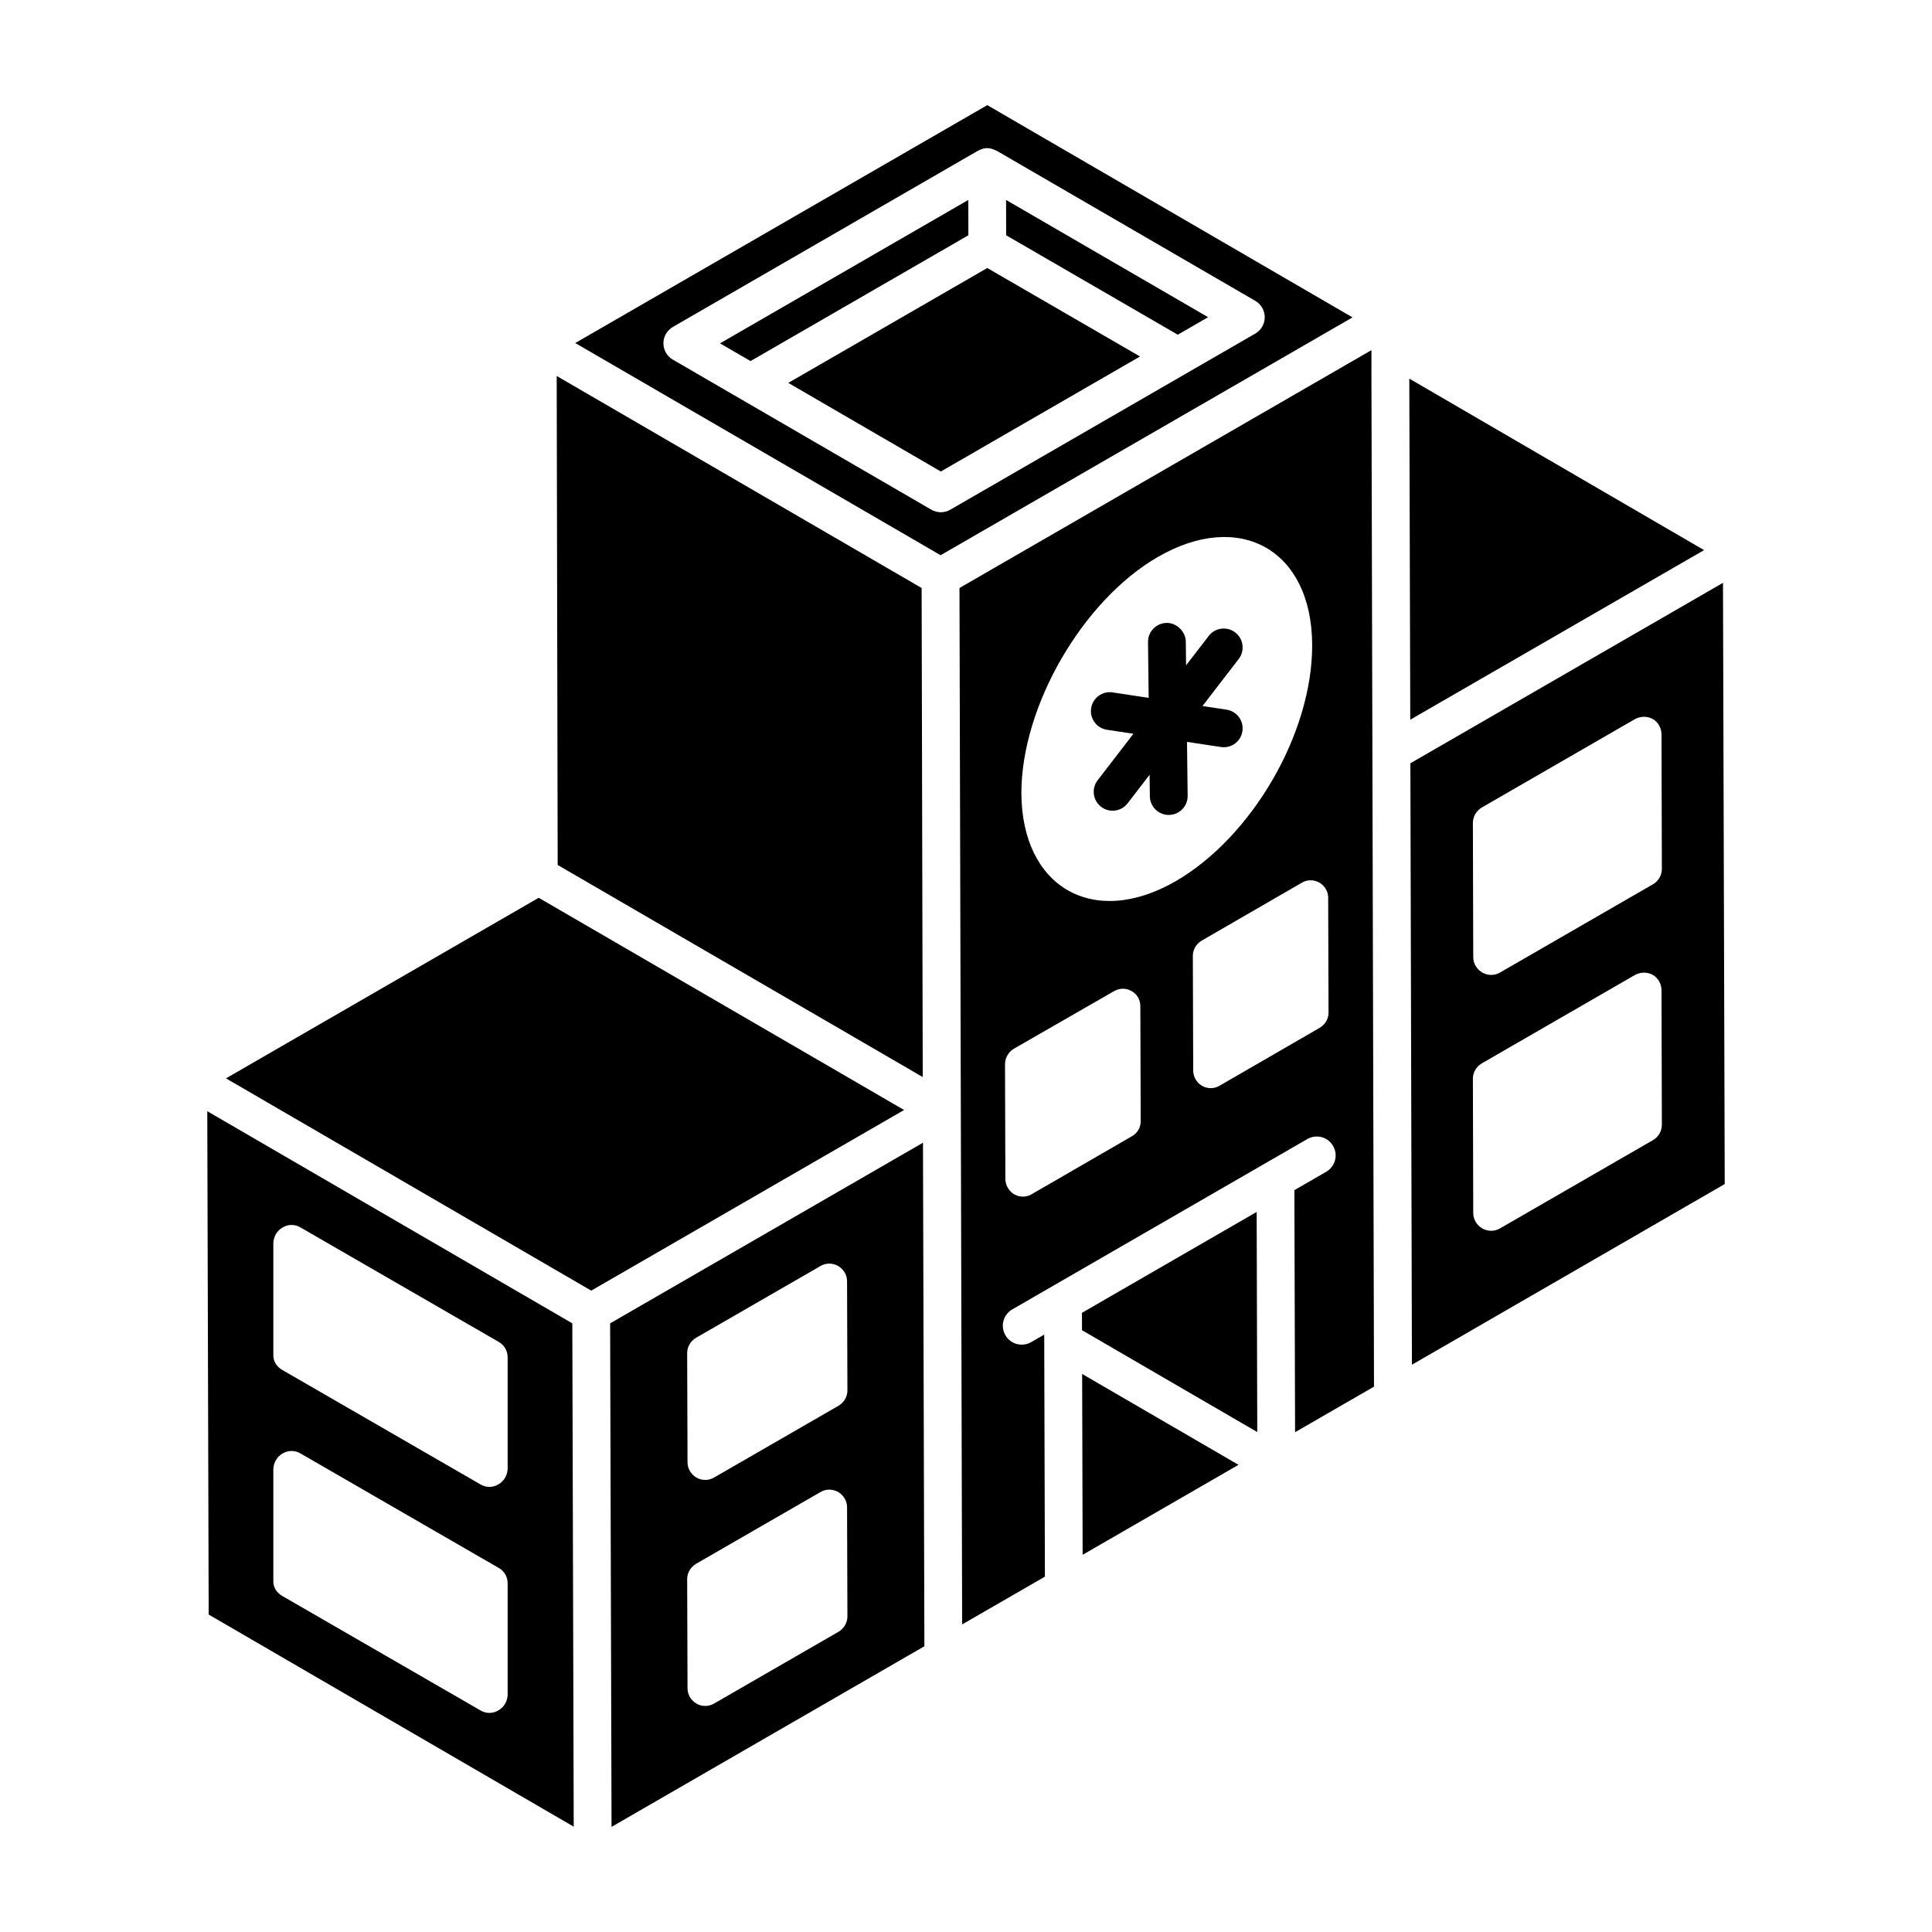 <?xml version="1.0" encoding="UTF-8"?>
<!-- Uploaded to: SVG Repo, www.svgrepo.com, Generator: SVG Repo Mixer Tools -->
<svg fill="#000000" width="800px" height="800px" version="1.1" viewBox="144 144 512 512" xmlns="http://www.w3.org/2000/svg">
 <g>
  <path d="m430.73 491.91 0.012 4.609 46.449 26.992-0.16-58.332c3.016-1.742-45.285 26.145-46.301 26.73z"/>
  <path d="m410.64 206.35 45.48 26.348 8.035-4.641-53.535-31.07z"/>
  <path d="m288.31 382.82s-0.02-0.012-0.027-0.016c-0.059-0.035-0.137-0.078-0.191-0.109 0.059 0.031 0.105 0.062 0.141 0.082-0.105-0.062-0.305-0.176-0.508-0.297-0.211-0.121-0.43-0.25-0.562-0.328 0.156 0.09 0.332 0.191 0.504 0.293-0.18-0.102-0.402-0.234-0.672-0.391-0.008-0.004-0.02-0.012-0.027-0.016-0.023-0.016-0.027-0.016-0.051-0.027 0.016 0.008 0.027 0.016 0.043 0.023-0.086-0.051-0.16-0.094-0.191-0.113 4.32-2.496-81.871 47.27-82.883 47.855l96.797 56.254 82.914-47.871c-69.684-40.469-90.125-52.34-95.285-55.34z"/>
  <path d="m430.91 556.04 41.305-23.848-41.438-24.078z"/>
  <path d="m405.64 171.86-109.19 63.047c69.664 40.457 90.109 52.332 95.277 55.332 0.004 0 0.07 0.039 0.199 0.117-0.051-0.031-0.094-0.055-0.129-0.074 0.129 0.074 0.234 0.137 0.344 0.199 0.246 0.145 0.594 0.348 1.133 0.656l109.16-63.027zm-9.809 107.22c-0.773 0.445-1.645 0.672-2.504 0.672-0.871 0-1.742-0.227-2.516-0.68 4.301 2.496-65.871-38.234-68.504-39.766-1.547-0.895-2.492-2.547-2.492-4.336 0-1.785 0.957-3.434 2.504-4.328l80.82-46.676c0.023-0.012 0.051-0.008 0.07-0.02 0.719-0.398 1.504-0.688 2.383-0.691h0.012c0.859 0 1.629 0.273 2.336 0.656 0.07 0.035 0.152 0.02 0.219 0.059l68.516 39.766c1.547 0.898 2.492 2.555 2.492 4.336 0 1.785-0.957 3.438-2.504 4.332 1.047-0.609-79.801 46.078-80.832 46.676z"/>
  <path d="m352.9 245.47 40.434 23.484 52.781-30.48-40.477-23.449z"/>
  <path d="m305.69 494.7c0.004 1.156 0.375 132.25 0.375 133.44l82.906-47.863-0.371-133.44c1.055-0.613-81.879 47.27-82.91 47.863zm60.539 81.73-32.996 19.031c-1.406 0.844-3.281 0.844-4.688 0s-2.344-2.344-2.344-4.031l-0.094-28.965c0-1.688 0.938-3.188 2.344-4.031l32.996-19.031c1.406-0.844 3.188-0.844 4.688 0 1.406 0.844 2.344 2.344 2.344 4.031l0.094 28.965c0 1.688-0.938 3.188-2.344 4.031zm0-59.895-32.996 19.027c-1.406 0.844-3.281 0.844-4.688 0s-2.344-2.344-2.344-4.031l-0.094-28.965c0-1.688 0.938-3.188 2.344-4.031l32.996-19.031c1.406-0.844 3.188-0.844 4.688 0 1.406 0.844 2.344 2.344 2.344 4.031l0.094 28.969c0 1.688-0.938 3.188-2.344 4.031z"/>
  <path d="m387.99 299.68c-0.102-0.059-0.238-0.141-0.406-0.238 0.039 0.023 0.105 0.059 0.148 0.086 0.09 0.055 0.176 0.105 0.258 0.152z"/>
  <path d="m400.61 196.99-65.801 38.004 8.086 4.695 57.734-33.336z"/>
  <path d="m517.48 244.34 0.254 90.387c-4.715 2.723 76.516-44.164 77.863-44.941z"/>
  <path d="m291.79 373.23c0.031 0.02 0.094 0.055 0.199 0.117-0.094-0.055-0.168-0.098-0.199-0.117 0.727 0.422 1.129 0.656 1.348 0.781 0.016 0.008 0.031 0.02 0.047 0.027 0.062 0.039 0.109 0.066 0.133 0.078 5.133 2.981 25.535 14.832 95.215 55.312v-0.402 0.035-0.445 0.207-0.453-0.172-0.516 0.348c-0.012-5.656-0.07-31.496-0.293-128.21-0.203-0.121-0.355-0.207-0.508-0.293-0.219-0.129-0.449-0.262-0.609-0.355 0.176 0.102 0.332 0.191 0.461 0.27-0.469-0.273-0.637-0.367-0.645-0.375-4.723-2.742-24.512-14.242-95.41-55.434z"/>
  <path d="m398.97 572.41v-0.145-0.387c-0.004 0.168-0.004 0.336 0 0.531z"/>
  <path d="m507.45 241.14v-0.672c0-0.234 0-0.539-0.004-0.902v0.59-0.781 0.129c0-0.406-0.004-0.875-0.004-1.457 0 0.246 0 0.504 0.004 0.773 0-0.5-0.004-0.895-0.004-1.203v0.047-0.086-0.34 0.078-0.215 0.141-0.203-0.238-0.004l-109.17 63.027c0.512 197.86 0.66 255.82 0.695 270.39v0.609-0.035 0.223 0.66 0.215-0.094 0.48c0.004 0.859 0.004 1.445 0.004 1.805v-0.074 0.199-0.129 0.422l21.941-12.668-0.184-64.148-3.457 1.996c-2.41 1.383-5.473 0.551-6.836-1.832-1.391-2.394-0.566-5.457 1.828-6.84 38.387-22.164 47.609-27.488 46.73-26.98-0.113 0.066-0.43 0.246-0.84 0.484-6.773 3.91-10.676 6.164-12.453 7.191 2.934-1.695 9.988-5.769 12.453-7.191 0.301-0.176 0.523-0.301 0.84-0.484 7.094-4.098 17.215-9.938 31.457-18.16 2.394-1.379 5.469-0.578 6.836 1.832 1.391 2.394 0.566 5.457-1.828 6.84l-8.434 4.867 0.184 64.148 20.918-12.078c-0.5-197.71-0.648-255.74-0.688-270.37 0.008 0.016 0.008 0.02 0.008 0.031zm-63.469 203.97-26.598 15.383c-1.391 0.836-3.148 0.836-4.633 0-1.391-0.836-2.316-2.41-2.316-4.078l-0.094-30.395c0-1.668 0.926-3.242 2.316-4.078l26.598-15.289c1.484-0.836 3.242-0.836 4.633 0 1.484 0.832 2.316 2.316 2.316 3.984l0.094 30.488c0 1.668-0.836 3.148-2.316 3.984zm11.598-67.582c-21.93 12.621-40.812 1.523-40.902-23.359 0-23.004 16.199-51.02 36.16-62.566 21.84-12.621 40.812-1.789 40.902 23.273 0.09 23.359-15.844 50.84-36.16 62.652zm38.18 38.836-26.598 15.383c-1.391 0.832-3.152 0.832-4.633 0-1.391-0.836-2.316-2.41-2.316-3.984l-0.094-30.488c0-1.668 0.926-3.148 2.316-3.984l26.598-15.383c1.391-0.836 3.148-0.836 4.633 0 1.391 0.832 2.316 2.316 2.316 3.984l0.094 30.488c0 1.668-0.93 3.152-2.316 3.984z"/>
  <path d="m286.98 382.05-0.027-0.016 0.008 0.004z"/>
  <path d="m198.93 438.48 0.371 133.39 96.742 56.219c-0.02-6.637-0.355-126.88-0.375-133.39-11.387-6.617-85.359-49.609-96.738-56.219zm79.602 154.7c-0.098 1.723-0.957 3.254-2.488 4.113-1.434 0.863-3.254 0.863-4.688 0l-52.527-30.332c-1.531-0.859-2.488-2.391-2.391-4.113v-29.566c0.098-1.723 0.957-3.254 2.488-4.113 1.434-0.859 3.254-0.859 4.688 0l52.527 30.332c1.531 0.859 2.391 2.391 2.391 4.113zm0-59.895c-0.098 1.723-0.957 3.254-2.488 4.113-1.434 0.859-3.254 0.859-4.688 0l-52.527-30.332c-1.531-0.863-2.488-2.391-2.391-4.113v-29.566c0.098-1.723 0.957-3.254 2.488-4.113 1.434-0.863 3.254-0.863 4.688 0l52.527 30.332c1.531 0.863 2.391 2.391 2.391 4.113z"/>
  <path d="m600.61 298.46c2.473-1.43-80.895 46.695-82.844 47.816 0.293 114.85 0.379 148.45 0.402 156.88v0.102 0.152-0.082 0.586-0.164c0 0.293 0 0.582 0.004 0.801v-0.047c0 0.223 0 0.508 0.004 0.793v-0.188 0.559l82.895-47.879zm-18.566 147.69-40.516 23.383c-1.418 0.852-3.219 0.852-4.734 0-1.418-0.852-2.367-2.367-2.367-4.07l-0.094-35.594c0-1.703 0.945-3.219 2.367-4.07l40.516-23.383c1.516-0.852 3.312-0.852 4.734-0.094 1.516 0.852 2.367 2.461 2.367 4.164l0.094 35.594c0 1.609-0.852 3.219-2.367 4.07zm0-67.805-40.516 23.383c-1.418 0.852-3.219 0.852-4.734 0-1.418-0.852-2.367-2.367-2.367-4.07l-0.094-35.594c0-1.703 0.945-3.219 2.367-4.07l40.516-23.383c1.516-0.852 3.312-0.852 4.734-0.094 1.516 0.852 2.367 2.461 2.367 4.164l0.094 35.594c0 1.609-0.852 3.219-2.367 4.07z"/>
  <path d="m473.25 337.77c0.422-2.734-1.469-5.285-4.195-5.699l-6.383-0.965 9.602-12.473c1.684-2.195 1.273-5.34-0.918-7.023-2.18-1.688-5.34-1.285-7.023 0.91l-6.008 7.805-0.074-6.297c-0.031-2.769-2.594-5.012-5.066-4.949-2.769 0.035-4.977 2.305-4.949 5.066l0.176 14.797-9.547-1.445c-2.719-0.43-5.293 1.453-5.703 4.199-0.422 2.734 1.469 5.285 4.195 5.699l7.012 1.062-9.484 12.324c-1.684 2.195-1.273 5.34 0.918 7.023 2.184 1.691 5.336 1.277 7.023-0.91l5.828-7.574 0.07 5.699c0.031 2.75 2.269 4.949 5.008 4.949h0.059c2.769-0.035 4.977-2.305 4.949-5.066l-0.172-14.297c9.352 1.398 9.094 1.418 9.746 1.418 2.434 0.008 4.566-1.77 4.938-4.254z"/>
  <path d="m287.98 382.62c-0.082-0.047-0.195-0.113-0.316-0.184 0.023 0.016 0.035 0.02 0.059 0.035 0.098 0.055 0.141 0.082 0.258 0.148z"/>
 </g>
</svg>